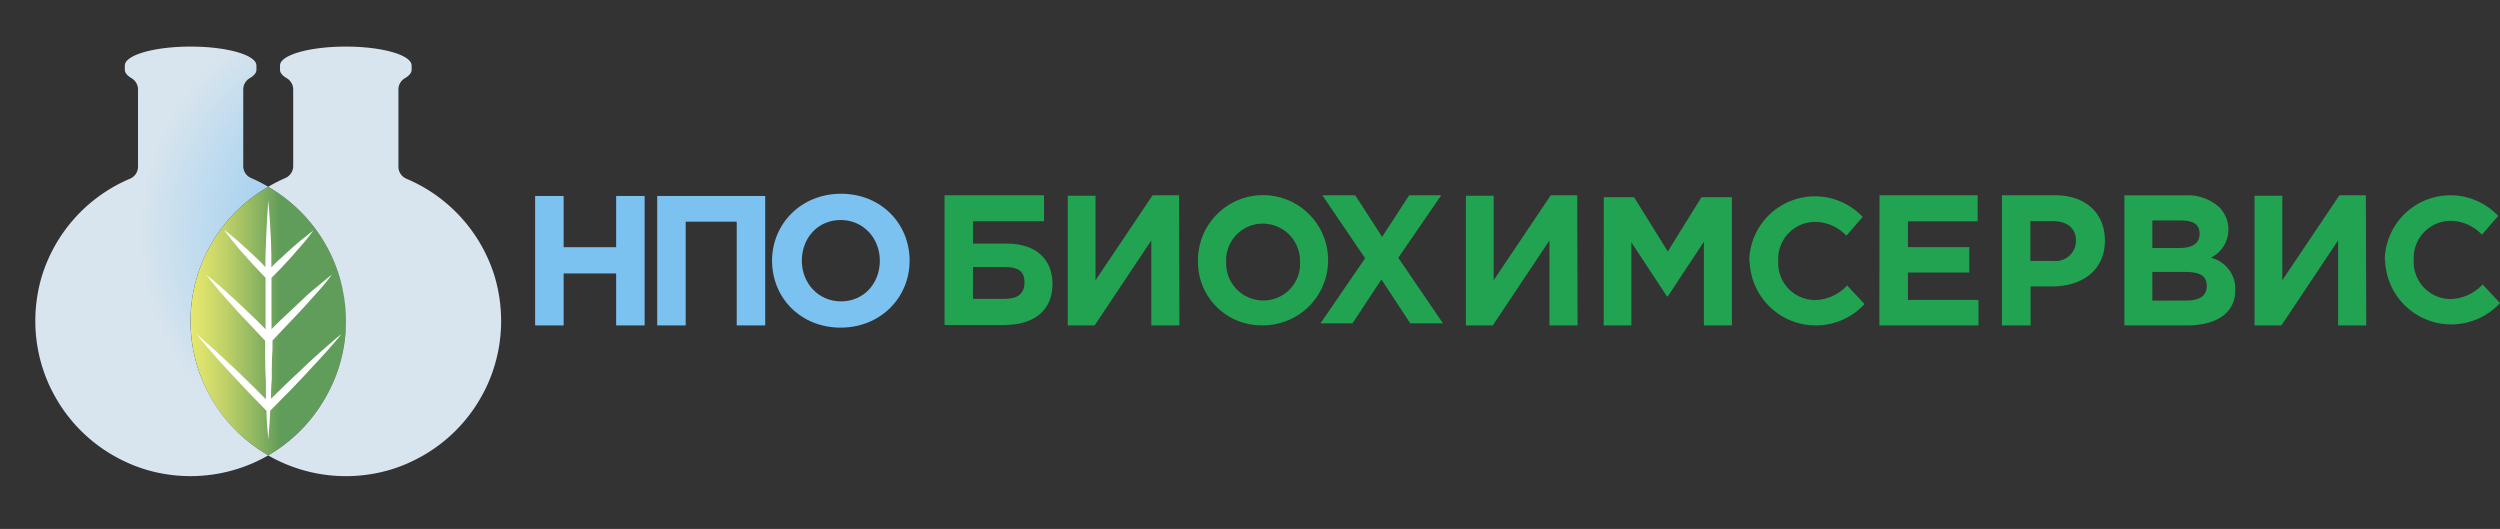 <?xml version="1.0" encoding="UTF-8"?> <svg xmlns="http://www.w3.org/2000/svg" xmlns:xlink="http://www.w3.org/1999/xlink" width="2420" height="512" viewBox="0 0 2420 512"><rect x="0" y="0" width="2420" height="512" fill="#333333" stroke="none"/><defs><linearGradient id="a" x1="184.6" y1="203.22" x2="334.85" y2="203.22" gradientTransform="matrix(1, 0, 0, -1, 0, 514)" gradientUnits="userSpaceOnUse"><stop offset="0" stop-color="#e6e76e"></stop><stop offset="0.08" stop-color="#dbe16c"></stop><stop offset="0.23" stop-color="#bed068"></stop><stop offset="0.42" stop-color="#8fb661"></stop><stop offset="0.58" stop-color="#609c5a"></stop></linearGradient><radialGradient id="b" cx="-504.73" cy="506.74" r="9.3" gradientTransform="matrix(32.78, 0, 0, -32.75, 16909.49, 16822.12)" gradientUnits="userSpaceOnUse"><stop offset="0" stop-color="#77c0f1"></stop><stop offset="0.76" stop-color="#d9e5ee"></stop></radialGradient></defs><path d="M333.9,327.32a150.43,150.43,0,0,1-74.24,113.39,149.88,149.88,0,0,1,0-259.86,150,150,0,0,1,52.93,51.4A128.67,128.67,0,0,1,319.65,245a146.6,146.6,0,0,1,9.64,25.36A127.07,127.07,0,0,1,333,284.47a150.12,150.12,0,0,1,2.31,26.17v4.75C334.58,319.46,334.31,323.39,333.9,327.32Z" style="fill:url(#a)"></path><path d="M312,339.12c-6.2,5.51-12.4,11.16-18.47,16.94s-12.12,11.43-18.19,17.21l-12.95,12.67a167.42,167.42,0,0,1,.69-18.59c0-9.5,0-19.14.69-28.78v-8.95L277.58,315c5.1-5.37,10.2-10.61,15.16-16s9.78-10.87,14.74-16.38a193.71,193.71,0,0,0,13.78-16.8c-5.79,4.54-11.3,9.36-16.81,13.77s-11,9.78-16.4,14.87-10.61,10.05-16,15l-9.24,9.09V268.9L273,258.57c3.45-3.85,7.17-7.57,10.47-11.43s6.89-7.85,10.2-11.7,6.62-8.13,9.65-12.39l-12.27,9.77c-3.86,3.31-7.85,6.61-11.71,10.19s-7.58,7-11.44,10.47l-5.23,5.23V252c0-19.28-1.38-38.55-2.9-57.83-1.51,19.28-2.34,38.55-2.89,57.83v6.61l-4.83-5.23L240.65,242.6l-11.58-10.33c-4-3.3-8-6.75-12.26-9.91,3,4.4,6.34,8.4,9.64,12.53s6.62,8,10.06,11.84,6.89,7.71,10.48,11.57l10.06,10.6v49.84l-9-9.08-15.71-15-16.12-14.74c-5.38-4.82-10.89-9.63-16.54-13.77,4.55,5.79,9.23,11.3,13.78,16.8L228,299.33c4.82,5.37,9.92,10.6,14.88,15.83l13.78,14.74v9.22c0,9.64,0,19.28.69,28.78v18.59l-12.54-12.67c-5.92-5.64-11.85-11.56-17.91-17.21l-18.19-16.94c-6.2-5.5-12.41-11.15-18.75-16.38,5.24,6.47,10.62,12.67,16.13,19s11,12.39,16.67,18.45l17,18.18,17.23,17.76,1,1c0,9.37,1,18.73,1.79,27.54.69-9.36,1.38-18.72,1.79-27.54l.83-1,17.64-17.76c5.79-6.06,11.58-12,17.23-18.18s11.43-12.25,17-18.45,11.16-12.53,16.39-19C324.57,328,318.37,333.62,312,339.12Z" style="fill:#fff"></path><path d="M328.65,268.2a150.45,150.45,0,0,0-69-87.4,144.41,144.41,0,0,1,16.43-8.41,12.6,12.6,0,0,0,7.74-11.67V86.49a12.64,12.64,0,0,0-6.38-10.86c-4.08-2.44-6.39-5.15-6.39-8V63.42c0-10.18,28.52-18.32,63.7-18.32s63.69,8.14,63.69,18.32v4.21c0,2.85-2.31,5.56-6.38,8a12.64,12.64,0,0,0-6.38,10.86V161.4a12.64,12.64,0,0,0,7.87,11.67,150.66,150.66,0,0,1,85.43,95,152.46,152.46,0,0,1,6.11,42.61,149,149,0,0,1-6.25,42.88,143.91,143.91,0,0,1-12,28.77,150.13,150.13,0,0,1-67.09,63.78,143.35,143.35,0,0,1-30,10.73,151.13,151.13,0,0,1-110.14-16,150.11,150.11,0,0,0,56.9-58.49,148.42,148.42,0,0,0,12.09-114.26Z" style="fill:#d9e5ee"></path><path d="M190.69,268.06a148.36,148.36,0,0,0,12.08,114.26,150.07,150.07,0,0,0,56.91,58.49,151.16,151.16,0,0,1-110.15,16,143.56,143.56,0,0,1-30-10.73,150.13,150.13,0,0,1-67.09-63.78,143.91,143.91,0,0,1-12-28.77,149.31,149.31,0,0,1-6.25-42.88,152.46,152.46,0,0,1,6.11-42.61,150.66,150.66,0,0,1,85.43-95,12.6,12.6,0,0,0,7.87-11.67V86.49a12.4,12.4,0,0,0-1.74-6.28,12.66,12.66,0,0,0-4.64-4.58c-4.07-2.44-6.38-5.15-6.38-8V63.42c0-10.18,28.52-18.32,63.69-18.32s63.7,8.14,63.7,18.32v4.21c0,2.85-2.31,5.56-6.38,8a12.62,12.62,0,0,0-6.39,10.86v74.23a12.6,12.6,0,0,0,7.74,11.67,143.72,143.72,0,0,1,16.44,8.41,150.37,150.37,0,0,0-69,87.4Z" style="fill:url(#b)"></path><circle cx="260.28" cy="256.12" r="255.84" style="fill:none"></circle><path d="M2308.44,251.59A63.57,63.57,0,0,1,2418.26,209l-15.78,18.16a42.18,42.18,0,0,0-31-13.38,35.78,35.78,0,0,0-34.94,37.85,35.79,35.79,0,0,0,34.94,37.84,43.55,43.55,0,0,0,31.67-14.13L2420,293.35a64.1,64.1,0,0,1-111.23-41.76Z" style="fill:#21a352"></path><path d="M1527.1,315h-27.22V232.74L1445,315h-26V189.45h26.88v81.81L1501.13,189h25.63Z" style="fill:#21a352"></path><path d="M2056.44,189.09h58.62a45.62,45.62,0,0,1,33.07,11.39,30.56,30.56,0,0,1-8,49,30.87,30.87,0,0,1,23.6,31.34c0,22.78-18.7,34.18-47.21,34.18h-60.1Zm52.69,51c12.32,0,20.07-4,20.07-13.68s-6.5-13-18.25-13h-27.48v26.67Zm7.41,50.82c12.2,0,19.62-4.33,19.62-14s-6.28-13.67-20.53-13.67h-32.16V291Z" style="fill:#21a352"></path><path d="M1937.86,189h51.44c30.16,0,48.25,17.85,48.25,43.9,0,29.22-22.76,44.35-50.87,44.35h-21.06V315h-27.76Zm49.73,63.57a19.64,19.64,0,0,0,15.33-4.82,19.42,19.42,0,0,0,4.88-6.61,19.62,19.62,0,0,0,1.75-8c0-12.39-8.64-19.1-22.76-19.1H1965.4v38.55Z" style="fill:#21a352"></path><path d="M1819.38,189h95v25.25h-67.49v25h59.41v24.57h-59.41v26.49h68.29V315h-95.94Z" style="fill:#21a352"></path><path d="M1693.27,252.59A63.57,63.57,0,0,1,1803.08,210l-15.78,18.16a42.18,42.18,0,0,0-31-13.38,35.78,35.78,0,0,0-34.93,37.85,35.79,35.79,0,0,0,34.93,37.84A43.51,43.51,0,0,0,1788,276.29l16.87,18.06a64.11,64.11,0,0,1-111.23-41.76Z" style="fill:#21a352"></path><path d="M1552.44,190.92h29.37l32.61,52.52L1647,190.92h29.48V315h-27.13V234l-35,53h-.67l-34.52-52.4V315h-26.79Z" style="fill:#21a352"></path><path d="M1141.69,315h-27.22V232.74L1059.59,315h-26V189.45h26.88v81.81L1115.72,189h25.63Z" style="fill:#21a352"></path><path d="M1321.43,250,1280,189h31.8l26.09,40.28L1364.1,189h31l-41.55,60.53L1396.8,313h-31.69l-27.89-42.52-28,42.52h-31Z" style="fill:#21a352"></path><path d="M1159.64,253.66a63,63,0,1,1,62.79,61.24,61.26,61.26,0,0,1-62.79-61.24Zm98.73,0a36,36,0,0,0-35.94-37.19,35.47,35.47,0,0,0-35.51,37.19,35.93,35.93,0,0,0,35.83,37.19,35.47,35.47,0,0,0,35.72-37.19Z" style="fill:#21a352"></path><path d="M2290.51,315H2263.3V232.74L2208.41,315h-26V189.45h26.88v81.81L2264.54,189h25.63Z" style="fill:#21a352"></path><path d="M941.9,235.81h32.78c28.35,0,44.12,15.41,44.12,39,0,25.62-17.7,39.78-46.85,39.78H914.33V189h96.3v25.16H941.9Zm0,22.66V289.3h30.51c12.93,0,19.28-5,19.28-16s-6.35-14.85-19.4-14.85Z" style="fill:#21a352"></path><path d="M518,189.7H545.6v49.58h50.84V189.7H624V315H596.44V264.7H545.6V315H518Z" style="fill:#7bc2f1"></path><path d="M636.18,189.7H740.71V315H713.15V214.58H663.74V315H636.18Z" style="fill:#7bc2f1"></path><path d="M747.34,252.35c0-35.62,28.1-64.8,66.76-64.8s66.41,28.82,66.41,64.8c0,35.62-28.1,64.8-66.76,64.8S747.34,288.33,747.34,252.35Zm104.35,0c0-21.48-15.75-39.38-37.94-39.38s-37.59,17.54-37.59,39.38c0,21.48,15.75,39.38,37.94,39.38S851.69,274.19,851.69,252.35Z" style="fill:#7bc2f1"></path></svg> 